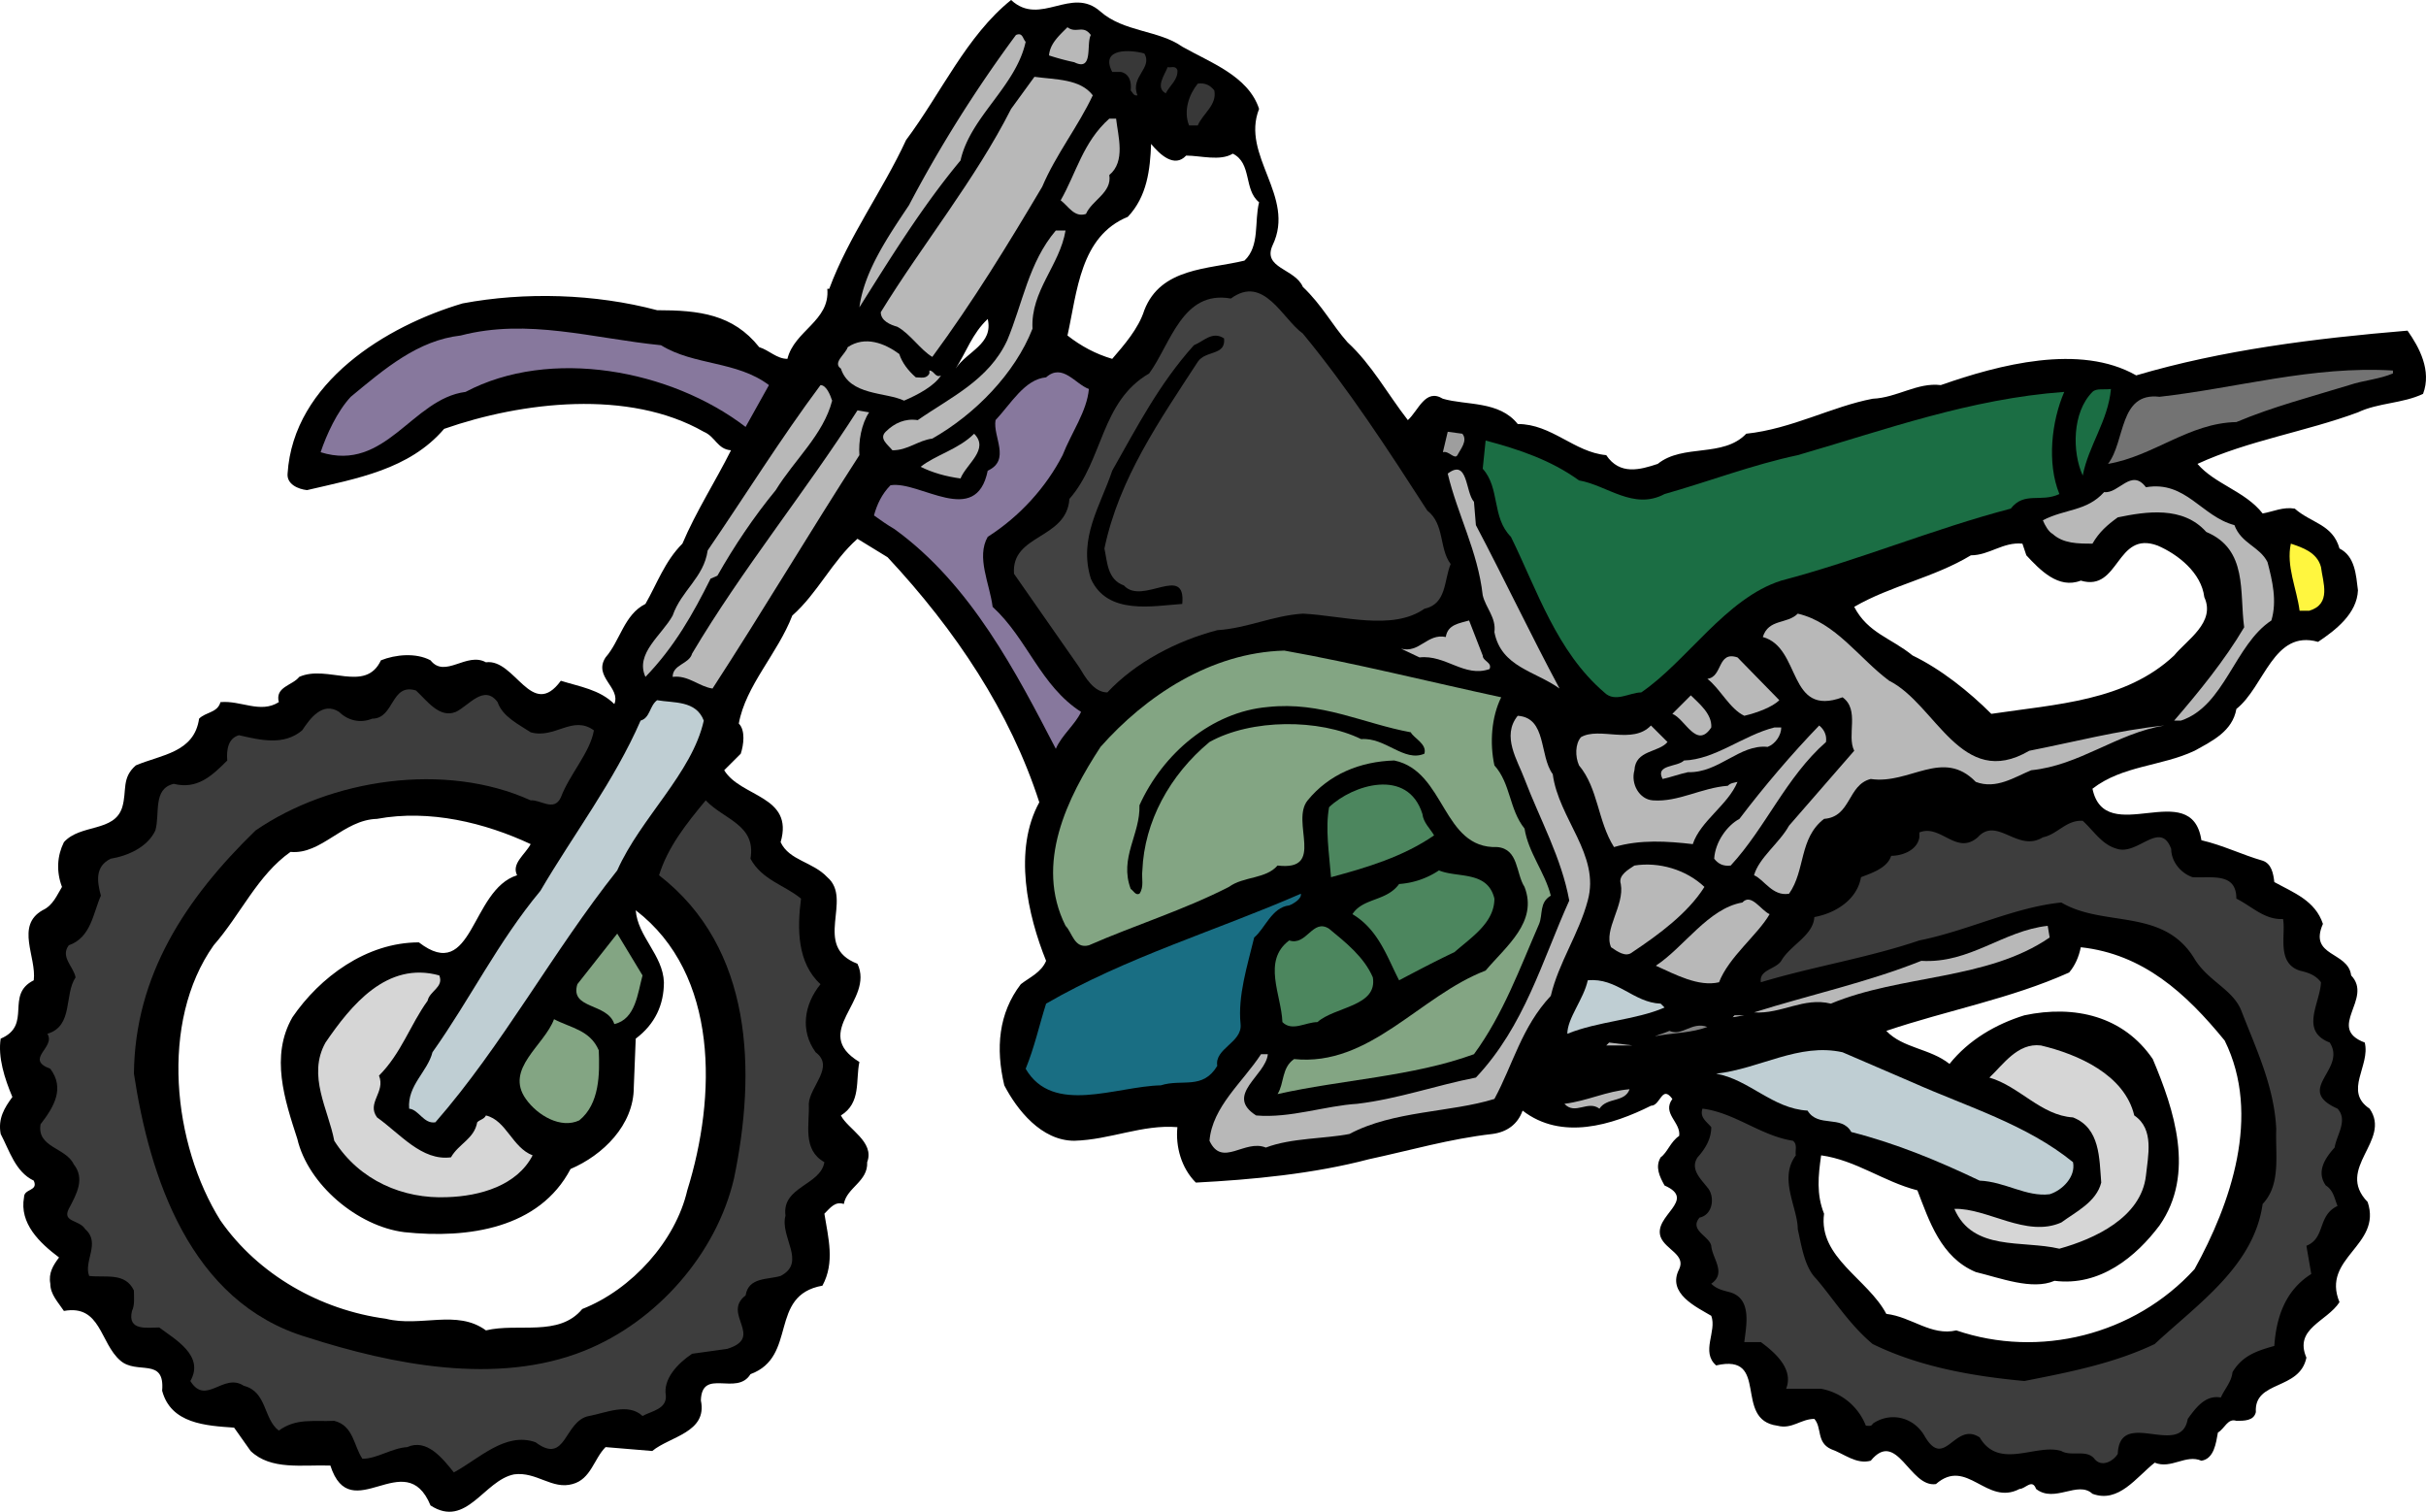 <svg xmlns="http://www.w3.org/2000/svg" width="263.326" height="164.079"><path d="M263.008 42.746c.953-2.531-.422-5.066-1.687-6.86-10.133.844-20.16 2.11-29.45 4.856-6.12-3.484-14.882-1.16-21.214 1.055-2.535-.317-4.75 1.371-7.39 1.48-4.434.844-8.763 3.27-13.723 3.797-2.532 2.64-6.86 1.059-9.606 3.274-1.898.632-4.113 1.265-5.594-.95-3.48-.316-5.91-3.378-9.605-3.378-2.004-2.536-5.594-2.004-8.125-2.743-1.903-1.164-2.64 1.266-3.801 2.32-2.219-2.85-3.906-6.015-6.547-8.445-1.687-1.898-2.742-4.011-4.851-6.015-.848-2.004-4.438-2.004-3.274-4.54 2.531-5.277-3.484-9.71-1.476-14.777-1.164-3.59-5.383-5.066-8.34-6.754-2.535-1.796-6.332-1.586-8.867-3.8-3.168-2.852-6.543 1.687-9.711-1.266-4.856 3.902-7.602 10.133-11.399 15.2-2.535 5.487-6.23 10.448-8.34 16.148h-.21c.316 3.484-3.59 4.539-4.329 7.601-1.16 0-2.004-.953-3.062-1.27-2.848-3.585-6.543-4.011-11.082-4.011-6.754-1.793-14.356-2.004-21.11-.738-8.234 2.43-18.367 8.55-19 18.472-.105 1.16 1.16 1.692 2.11 1.793 5.383-1.265 11.086-2.215 14.883-6.648 8.445-2.953 20.054-4.328 28.183.316 1.266.528 1.477 1.903 2.957 2.008-1.691 3.375-3.8 6.649-5.277 10.133-1.902 1.898-2.746 4.328-4.012 6.543-2.324 1.16-2.746 4.012-4.328 5.805-1.375 2.113 1.688 3.273.95 5.066-1.583-1.582-3.802-1.898-5.805-2.531-3.168 4.324-4.961-2.43-8.13-2.004-2.109-1.164-4.433 1.793-6.015-.215-1.582-.844-3.8-.633-5.383 0-1.687 3.59-5.804.426-8.867 1.797-.738.95-2.64 1.055-2.219 2.742-2.004 1.27-4.113-.21-6.332 0-.316 1.16-1.582 1.059-2.32 1.793-.527 3.695-4.117 3.906-6.863 5.07-1.582 1.371-.95 2.742-1.477 4.54-.844 2.742-4.539 1.792-6.332 3.796-.738 1.48-.844 3.168-.21 4.856-.528.847-.954 2.008-2.114 2.535-2.953 1.687-.633 5.066-.95 7.601-3.167 1.582-.105 4.852-3.59 6.332-.316 2.004.423 4.329 1.27 6.332-.847 1.16-1.586 2.325-1.27 4.012.95 1.793 1.587 4.117 3.59 5.067.528 1.16-1.054.843-1.054 1.793-.527 2.851 1.687 4.96 3.8 6.546-.636.844-1.163 1.688-.949 2.848 0 1.16.844 2.004 1.477 2.957 4.012-.738 3.906 3.485 6.121 5.383 1.793 1.582 4.856-.422 4.54 3.273.948 3.586 4.75 3.797 7.812 4.008l1.793 2.535c2.215 2.114 5.593 1.477 8.656 1.582 2.215 6.864 8.129-2.32 10.871 4.329 3.906 2.535 5.805-2.743 9.078-3.375 2.43-.32 4.117 1.687 6.332 1.054 2.004-.531 2.324-2.746 3.59-4.012l5.066.422c1.903-1.582 6.016-2.004 5.278-5.488.105-3.59 3.906-.422 5.383-2.851 5.171-1.899 1.898-8.547 7.812-9.606 1.371-2.531.633-5.172.211-7.809.633-.632 1.16-1.375 2.11-1.054.316-1.797 2.64-2.43 2.535-4.54.843-2.218-2.114-3.59-2.852-5.07 2.219-1.37 1.582-3.796 2.008-5.804-5.387-3.27 1.687-6.649-.211-10.66-4.965-1.899-.426-6.965-3.274-9.395-1.582-1.687-4.117-1.793-5.066-3.8 1.477-5.063-4.328-4.856-6.125-7.81l1.797-1.792c.316-.953.527-2.535-.211-3.274.738-4.117 4.223-7.601 5.805-11.719 2.746-2.425 4.328-5.91 7.074-8.335l3.27 2.003c7.39 7.918 13.3 16.786 16.468 26.598-2.851 5.172-1.27 12.246.738 17.207-.527 1.266-1.796 1.793-2.746 2.535-2.425 3.164-2.742 6.965-1.793 10.977 1.371 2.637 4.012 6.015 7.598 6.015 3.906-.105 7.39-1.792 11.191-1.476-.21 2.11.422 4.434 2.004 6.016 6.121-.317 12.774-.95 18.79-2.536 4.433-.949 8.761-2.214 13.406-2.742 1.582-.21 2.742-1.054 3.27-2.535 4.222 3.273 9.71 1.586 13.933-.527 1.054 0 1.164-2.32 2.324-.739-1.16 1.586.95 2.536.738 4.012-.949.633-1.265 1.793-2.008 2.324-.632 1.055-.105 2.11.422 3.059 3.59 1.582-1.265 3.273-.422 5.594.532 1.375 2.747 1.902 2.008 3.484-1.37 2.64 1.899 4.117 3.485 5.066.632 1.688-1.164 3.907.527 5.383 5.91-1.37 1.793 5.91 6.648 6.543 1.582.422 2.536-.738 4.012-.738.844.95.211 2.535 1.793 3.273 1.48.528 2.746 1.688 4.328 1.266 2.852-3.48 4.223 2.957 7.074 2.535 3.375-2.957 5.489 2.426 9.079.528.632 0 1.37-1.16 1.793 0 2.003 1.582 4.539-.95 6.12.527 2.852 1.055 4.75-1.797 6.758-3.379 1.793.738 3.375-.95 5.067-.21 1.37-.212 1.582-1.9 1.793-3.06.738-.421 1.055-1.585 2.004-1.27.847 0 1.902 0 2.113-.948-.21-3.485 4.75-2.32 5.488-5.91-1.37-3.168 2.215-3.907 3.59-6.02-2.008-4.852 4.645-6.121 3.059-10.871-3.586-3.691 2.64-6.649.21-10.133-2.847-1.898.106-4.644-.527-7.176-4.222-1.586.95-4.75-1.476-7.285-.317-2.637-4.645-2.004-3.063-5.594-.843-2.53-3.164-3.375-5.277-4.539-.106-.949-.317-2.004-1.266-2.32-2.215-.633-4.328-1.687-6.648-2.219-1.059-6.965-10.453.953-11.824-5.593 3.273-2.532 7.496-2.426 11.082-4.118 1.902-1.054 4.117-2.109 4.539-4.539 3.062-2.425 4.011-8.652 8.867-7.28 1.898-1.267 4.223-3.063 4.328-5.595-.21-1.687-.316-3.695-2.004-4.539-.738-2.64-3.062-2.746-4.855-4.328-1.27-.21-2.325.317-3.485.527-1.898-2.425-5.172-3.168-7.074-5.382 5.492-2.536 11.719-3.485 17.418-5.594 2.219-1.055 4.856-.95 7.07-2.008zm-188.41 86.45c-1.27 5.488-6.015 10.765-11.398 12.878-2.535 3.063-6.969 1.477-10.453 2.32-3.164-2.32-7.07-.316-10.871-1.265-7.075-.95-13.829-4.75-17.946-10.66-5.172-8.235-6.648-21.535-.738-29.871 2.957-3.38 4.75-7.602 8.34-10.137 3.379.32 5.699-3.48 9.394-3.586 5.7-1.055 11.715.422 16.676 2.742-.633 1.164-2.11 2.113-1.476 3.38-5.067 1.581-4.75 11.823-10.66 7.284-5.704 0-10.766 3.797-13.723 8.125-2.43 4.223-.844 8.973.527 13.196 1.16 4.96 6.543 9.5 11.61 10.132 6.968.739 14.671-.421 18.05-6.859 3.485-1.48 6.864-4.75 6.864-8.867l.21-5.278c2.11-1.582 3.059-3.695 3.059-6.12-.105-2.958-2.848-4.962-3.059-7.813 9.075 6.965 8.758 20.266 5.594 30.398zm29.133-89.192c1.16-1.797 1.793-3.8 3.48-5.383.633 2.742-2.214 3.48-3.48 5.383zm31.348-11.719c-3.907.953-9.078.742-10.871 5.383-.633 2.008-2.215 3.8-3.485 5.281-1.793-.531-3.379-1.375-4.855-2.535 1.054-4.75 1.375-10.766 6.547-12.879 2.109-2.215 2.425-5.172 2.53-7.914.95 1.16 2.536 2.637 3.802 1.266 1.582 0 3.691.633 5.066-.211 2.11 1.054 1.16 3.906 2.852 5.277-.532 2.113.101 4.75-1.586 6.332zm106.398 84.656c4.012 8.125.633 17.735-3.273 24.805-6.543 7.18-16.887 9.711-25.86 6.649-2.746.632-4.855-1.477-7.597-1.793-2.008-3.801-7.391-6.122-6.758-10.872-.844-2.113-.633-4.117-.317-6.335 3.801.53 6.754 2.851 10.45 3.8 1.265 3.274 2.535 7.285 6.336 8.867 2.636.633 6.12 2.004 8.546.95 4.961.633 8.868-2.637 11.403-6.016 3.902-5.594 1.582-12.562-.738-18.05-3.168-4.645-8.446-5.91-13.938-4.75-3.059.952-6.016 2.64-8.125 5.277-2.11-1.688-5.066-1.688-6.86-3.586 6.544-2.219 13.508-3.485 19.844-6.336.633-.739 1.055-1.688 1.266-2.742 6.754.738 11.398 4.96 15.621 10.132zm-2.215-48.132c1.266 2.746-1.902 4.644-3.273 6.332-5.278 4.96-12.774 5.277-19.844 6.336-2.43-2.43-5.488-4.86-8.55-6.336-2.321-1.899-4.856-2.426-6.333-5.278 4.012-2.32 8.656-3.168 12.664-5.593 2.008 0 3.485-1.477 5.594-1.266l.426 1.266c1.476 1.582 3.48 3.695 5.91 2.746 4.223 1.265 3.8-5.493 8.34-3.801 2.215.95 4.75 2.953 5.066 5.594"/><path fill="#b8b8b8" d="M118.403 3.8c-.527.946.316 4.009-1.797 2.954a26.458 26.458 0 0 1-2.742-.738c.105-1.27 1.054-2.114 2.004-3.063.953.738 1.687-.316 2.535.848m-7.074.734c-1.055 4.86-6.016 8.13-7.07 12.88-4.223 5.065-7.708 10.765-10.977 15.94.527-3.906 3.058-7.601 5.383-11.085 3.375-6.438 7.386-12.774 11.609-18.47.738-.32.738.423 1.055.735"/><path fill="#383838" d="M124.208 5.805c.949 1.582-1.582 2.53-.739 4.539-.422.105-.531-.317-.738-.528.105-.847-.105-1.796-1.059-2.007h-.949c-1.37-2.641 2.008-2.426 3.485-2.004"/><path fill="#333" d="M127.797 7.598c.102 1.054-.843 1.687-1.265 2.535-1.164-.637-.11-2.008.21-2.852.313.106.844-.21 1.055.317"/><path fill="#b8b8b8" d="M118.614 10.344c-1.582 3.375-4.012 6.437-5.488 9.922-3.696 6.226-7.497 12.453-11.93 18.468-1.266-.738-2.426-2.53-3.8-3.27-.74-.21-1.794-.632-1.794-1.581 4.54-7.39 10.238-14.356 14.145-22.063l2.535-3.484c2.32.316 4.96.215 6.332 2.008"/><path fill="#383838" d="M131.805 9.816c.32 1.582-1.265 2.532-1.793 3.797h-.949c-.633-1.582 0-3.375.95-4.539.843-.105 1.37.211 1.792.742"/><path fill="#b8b8b8" d="M121.145 12.875c.211 1.902 1.059 4.645-.738 6.121.316 1.902-1.899 2.746-2.531 4.223-1.27.422-1.903-.844-2.747-1.477 1.692-2.957 2.426-6.332 5.278-8.867h.738m-5.488 12.141c-.633 3.8-3.801 6.543-3.586 10.66-1.903 4.855-6.23 9.289-10.875 11.926-1.582.21-2.637 1.27-4.328 1.27-.528-.638-1.477-1.27-.739-2.009.95-.949 2.114-1.476 3.485-1.265 3.484-2.43 7.707-4.328 9.71-8.657 1.688-4.011 2.321-8.445 5.278-11.925h1.055"/><path fill="#424242" d="M141.415 36.203c4.96 6.016 9.285 12.668 13.507 19.211 1.903 1.477 1.266 4.117 2.536 5.805-.739 1.797-.422 4.328-2.852 4.855-3.48 2.43-8.867.738-13.191.528-3.274.21-6.02 1.585-9.29 1.796-4.437 1.16-8.867 3.485-11.93 6.754-1.476 0-2.425-1.687-3.062-2.746l-7.07-10.133c-.316-4.328 5.7-3.691 6.016-8.125 3.695-4.222 3.379-10.554 8.656-13.617 2.32-3.168 3.59-9.078 8.867-8.129 3.586-2.636 5.594 2.22 7.813 3.801"/><path fill="#87789d" d="M71.747 37.469c3.59 2.218 8.234 1.691 11.718 4.328l-2.535 4.539c-8.129-6.227-21.215-8.656-30.398-3.8-5.809.741-8.656 8.76-15.73 6.546.636-1.902 1.796-4.434 3.273-6.016 3.695-3.062 7.281-6.125 11.93-6.652 7.28-1.898 14.351.316 21.742 1.055"/><path d="M132.864 36.73c.21 1.903-2.008 1.266-2.852 2.536-4.117 6.332-8.55 12.664-10.133 20.265.317 1.477.317 3.375 2.114 4.012 2.004 2.215 6.754-2.43 6.332 2.004-3.168.21-8.13 1.265-9.922-2.742-1.371-4.434 1.055-7.918 2.32-11.72 2.64-4.644 5.067-9.394 8.867-13.616 1.055-.422 2.004-1.582 3.274-.739"/><path fill="#b8b8b8" d="M97.606 38.418c.316.953.953 1.797 1.797 2.535.527 0 1.16.211 1.476-.422v-.316c.528 0 .633.844 1.266.527-.738 1.16-2.531 2.11-4.012 2.742-2.004-.949-5.91-.527-6.859-3.48-.95-.633.527-1.586.738-2.324 1.903-1.266 4.012-.422 5.594.738"/><path fill="#737373" d="M259.739 40.531c-1.48.633-3.168.739-4.75 1.266-4.117 1.27-8.235 2.324-12.246 4.012-5.172.105-8.973 3.695-13.934 4.539 1.902-2.43 1.164-7.813 5.598-7.282 8.441-.953 16.57-3.379 25.332-2.851v.316"/><path fill="#87789d" d="M118.192 42.219c-.211 2.43-1.902 4.75-2.852 7.18-1.793 3.484-4.644 6.648-8.129 8.867-1.265 2.214.211 5.066.532 7.597 3.797 3.485 5.172 8.551 9.601 11.403-.633 1.37-2.11 2.53-2.742 4.007-4.223-8.125-9.184-17.836-17.523-23.855-.739-.422-1.477-.95-2.215-1.477.316-1.16.844-2.32 1.793-3.273 3.168-.527 9.289 4.644 10.554-1.582 2.536-1.16.532-3.695.848-5.488 1.688-1.793 3.164-4.434 5.488-4.645 1.793-1.582 3.164.738 4.645 1.266"/><path fill="#b8b8b8" d="M90.325 43.484c-.95 3.696-4.117 6.442-6.121 9.711-2.43 2.957-4.54 6.125-6.336 9.29l-.739.32c-1.898 3.797-3.906 7.386-7.07 10.66-1.164-2.535 1.793-4.54 2.953-6.653.953-2.742 3.38-4.117 3.801-7.07 4.117-6.015 7.918-12.14 12.246-17.945.633 0 1.055 1.055 1.266 1.687"/><path fill="#1b6e44" d="M229.13 42.219c-.32 3.484-2.43 6.125-3.063 9.394-1.16-2.531-1.16-6.86 1.055-9.078.421-.422 1.265-.21 2.007-.316m-5.069.316c-1.372 3.168-1.9 7.707-.528 11.086-2.004.95-3.801-.316-5.278 1.582-8.445 2.215-16.464 5.594-24.91 7.813-6.015 1.898-10.238 8.757-15.199 12.136-1.266 0-2.848 1.16-4.012 0-5.172-4.433-7.28-11.082-10.132-16.886-2.11-2.114-1.16-5.282-3.063-7.391l.316-3.063c3.59.954 7.075 2.114 10.137 4.329 3.059.527 5.91 3.273 9.285 1.48 4.86-1.375 9.5-3.168 14.461-4.223 9.5-2.746 18.688-6.12 28.922-6.863"/><path fill="#b8b8b8" d="M94.336 44.754c-.843 1.266-1.164 3.164-1.054 4.644-5.387 8.336-10.453 16.887-15.942 25.332-1.476-.21-2.636-1.48-4.328-1.265 0-1.371 1.797-1.371 2.114-2.535 5.382-9.078 12.347-17.625 17.945-26.387l1.265.21"/><path fill="#9e9e9e" d="M158.723 47.074c.633.738-.21 1.692-.527 2.324-.317.528-.95-.527-1.582-.316l.527-2.219 1.582.211"/><path fill="#b8b8b8" d="M104.258 51.93c-1.586-.211-3.062-.633-4.328-1.266 1.582-1.266 4.117-1.898 5.805-3.59 1.687 1.692-.844 3.274-1.477 4.856m55.731 2.535.21 2.531c3.063 5.809 5.915 11.824 9.079 17.734-2.637-1.898-6.332-2.324-7.07-6.12.21-1.587-.954-2.641-1.27-4.012-.527-4.75-2.742-8.762-3.797-13.196 2.215-1.687 1.899 2.008 2.848 3.063m72.937-1.582c4.328-.742 6.02 3.164 9.606 4.113.738 2.008 2.746 2.324 3.59 4.012.527 2.008 1.054 4.222.421 6.336-4.011 2.636-5.066 9.289-9.816 10.867h-.738c2.64-3.059 5.488-6.543 7.601-10.129-.53-3.8.422-8.445-4.117-10.348-2.535-2.847-6.547-2.214-9.605-1.582-1.16.844-2.008 1.582-2.746 2.852-1.582 0-3.164 0-4.328-1.059-.422-.21-.844-.949-1.055-1.476 2.43-1.266 4.75-.95 6.648-3.059 1.586.211 2.957-2.64 4.54-.527"/><path fill="#fff63f" d="M251.926 61.535c.211 1.692 1.164 4.012-1.265 4.75h-1.055c-.316-2.426-1.477-4.855-.95-7.281 1.266.422 2.848.95 3.27 2.531"/><path fill="#b8b8b8" d="M205.06 73.887c5.07 2.531 7.812 11.925 15.202 7.597 4.856-.949 9.606-2.214 14.672-2.742-5.172.844-9.183 4.328-14.46 4.856-1.798.738-3.802 2.109-6.016 1.265-3.59-3.695-7.18.317-11.403-.316-2.531.633-2.11 4.117-5.066 4.328-2.742 2.11-2.004 5.594-3.801 8.125-1.793.32-2.742-1.582-3.8-2.004.53-1.898 2.745-3.484 3.8-5.383l7.074-8.129c-.844-1.687.633-4.43-1.265-5.804-6.02 2.218-4.434-5.383-8.657-6.543.633-2.004 2.637-1.371 3.797-2.535 4.117.953 6.653 4.855 9.922 7.285m-44.121-2.747c0 .633 1.059.743.742 1.477-2.746.953-4.75-1.582-7.601-1.265l-2.004-.95c2.004.528 2.847-1.687 4.855-1.265.211-1.371 1.477-1.48 2.531-1.793l1.477 3.797"/><path fill="#83a583" d="M162.946 75.68c-1.055 2.113-1.266 4.96-.738 7.39 1.793 2.004 1.582 4.75 3.27 6.86.421 2.64 2.218 4.75 2.85 7.28-1.265.743-.843 2.009-1.265 3.063-2.113 4.856-3.906 9.817-7.074 14.145-6.649 2.43-14.25 2.746-21.32 4.328.738-1.16.421-2.848 1.792-3.8 8.235.843 13.618-6.86 20.793-9.606 2.22-2.637 5.704-5.278 4.223-9.078-.95-1.477-.633-4.114-2.953-4.325-6.016.211-5.594-8.234-11.188-9.398-3.695.11-7.074 1.48-9.398 4.328-1.898 2.324 2.008 7.707-3.27 7.074-1.269 1.477-3.695 1.16-5.277 2.32-4.96 2.536-10.133 4.118-15.2 6.337-1.585.422-1.796-1.375-2.534-2.114-3.375-6.754.21-13.933 3.8-19.422 4.856-5.488 11.926-10.238 19.95-10.449 7.707 1.371 15.726 3.38 23.539 5.067"/><path fill="#b8b8b8" d="M193.133 75.996c-.738.738-2.425 1.371-3.8 1.691-1.582-.742-2.637-2.957-4.008-4.011 1.687-.211 1.054-3.063 3.27-2.324l4.538 4.644"/><path fill="#3d3d3d" d="M49.473 77.266c1.375-.633 3.063-3.063 4.54-1.059.53 1.586 2.323 2.43 3.59 3.273 2.64.739 4.538-1.902 6.862-.21-.421 2.425-2.64 4.75-3.59 7.28-.738 1.587-2.218.216-3.273.317-9.289-4.219-21.742-2.32-29.871 3.274-7.602 7.39-13.09 15.726-13.195 26.39 1.691 11.082 6.015 24.801 18.789 28.606 9.183 2.953 20.586 5.273 30.082 1.476 7.918-3.168 14.355-10.554 16.258-18.683 2.425-11.614 2.109-25.016-8.13-32.934.95-3.059 2.958-5.594 5.067-8.129 2.004 2.113 5.488 2.64 4.856 6.336 1.265 2.32 3.695 2.848 5.488 4.328-.422 3.27-.422 6.965 2.113 9.29-1.797 2.214-2.219 5.066-.527 7.386 2.11 1.582-.637 3.695-.742 5.594.105 2.219-.739 4.96 1.691 6.336-.422 2.531-4.645 2.636-4.223 5.804-.632 2.32 2.32 5.067-.527 6.543-1.375.422-3.484.106-3.8 2.114-2.637 2.004 2.113 4.539-2.005 5.804l-3.8.528c-1.582 1.054-3.168 2.746-2.852 4.539.105 1.476-1.582 1.687-2.531 2.215-1.586-1.477-4.012-.317-5.809 0-2.742.527-2.426 5.382-5.805 2.851-3.273-1.16-6.12 1.793-8.867 3.274-1.265-1.586-2.953-3.696-5.062-2.746-1.692.105-3.274 1.265-4.86 1.265-.949-1.371-.949-3.59-3.058-4.117-2.324.105-4.117-.316-6.02 1.059-1.687-1.27-1.265-4.223-3.797-4.86-2.218-1.476-4.117 2.219-5.804-.523 1.582-2.746-1.692-4.54-3.38-5.809-1.265 0-3.484.422-2.956-1.793.316-.633.21-1.476.21-2.219-.949-2.003-3.058-1.37-4.855-1.582-.633-1.582 1.27-3.59-.422-5.066-.632-1.055-2.53-.738-1.793-2.215.844-1.586 1.793-3.273.528-4.855-.844-1.797-4.012-1.797-3.59-4.328 1.476-1.903 2.64-3.907 1.058-6.02-2.851-1.055.633-2.32-.32-3.797 2.852-.844 1.797-4.223 3.063-6.125-.211-1.16-1.688-2.215-.739-3.48 2.426-.848 2.637-3.485 3.485-5.387-.426-1.582-.637-3.164 1.054-4.008 1.899-.316 4.012-1.266 4.856-3.062.527-1.793-.316-4.54 2.004-5.067 2.535.633 4.117-.844 5.805-2.535-.106-1.156.105-2.426 1.269-2.742 2.32.527 4.856 1.16 6.86-.527.843-1.27 2.214-3.168 4.011-2.004.95.945 2.32 1.265 3.59.734 2.426 0 2.004-3.902 4.75-3.059 1.16 1.055 2.531 3.059 4.324 2.325"/><path fill="#b8b8b8" d="M185.747 78.953c-1.586 2.43-2.852-.953-4.223-1.476l2.004-2.008c.844.843 2.324 2.008 2.219 3.484"/><path fill="#bfced3" d="M76.391 78.21c-1.265 5.704-6.86 10.56-9.394 16.259-6.965 8.761-12.453 19-19.739 27.34-1.265.21-1.793-1.375-2.847-1.48-.211-2.532 2.004-4.013 2.53-6.122 4.118-5.805 7.071-11.926 11.716-17.52 3.59-6.125 8.023-11.93 10.875-18.476 1.054-.313.949-1.578 1.793-2.215 1.793.316 4.222 0 5.066 2.215"/><path d="M153.13 79.48c.316.633 1.792 1.266 1.476 2.325-2.215.945-4.223-1.797-6.86-1.586-4.538-2.219-11.93-2.219-16.464.316-4.328 3.59-7.074 8.656-7.285 13.934-.106.843.21 1.793-.317 2.531-.422.21-.633-.313-.949-.523-1.27-3.38 1.055-5.915.95-9.079 2.53-5.593 7.812-10.132 13.933-10.664 5.804-.632 10.344 1.797 15.515 2.746"/><path fill="#b8b8b8" d="M168.54 84.02c.632 4.855 5.171 8.761 3.8 13.722-.949 3.586-3.168 6.754-4.011 10.344-3.168 3.375-4.118 7.492-6.121 11.187-4.75 1.477-10.98 1.266-15.73 3.801-2.638.528-6.333.422-9.079 1.477-2.32-.95-4.75 2.219-6.117-.739.312-3.695 3.586-6.332 5.594-9.394h.738c-.215 2.324-4.75 4.434-1.27 6.648 3.696.32 7.496-1.054 10.98-1.265 4.434-.528 8.548-2.004 12.876-2.848 5.277-5.594 7.18-12.668 10.133-19.21-.844-4.645-3.164-8.763-4.856-13.196-.738-2.008-2.531-4.645-.738-6.86 3.168.211 2.324 4.329 3.8 6.333m12.458-3.485c-.954 1.16-3.485.848-3.59 3.063-.422 1.476.527 3.168 2.004 3.27 2.746.21 5.277-1.372 8.129-1.583.316-.316.632-.316 1.054-.422-1.054 2.535-4.011 4.223-4.855 6.754-2.742-.316-5.7-.523-8.551.32-1.793-2.851-1.687-6.335-3.797-8.867-.426-.953-.426-2.324.211-3.062 2.004-1.16 5.594.844 7.598-1.266l1.797 1.793m17.203 0c-4.328 3.8-6.543 9.29-10.344 13.406-.844.106-1.371-.21-1.793-.738.106-1.797 1.371-3.59 2.742-4.328 2.64-3.484 5.7-7.07 8.656-10.133.528.422.844 1.055.739 1.793"/><path fill="#b8b8b8" d="M193.344 78.953c0 .844-.633 1.793-1.476 2.11-3.063-.317-5.278 2.851-8.657 2.746-.949.21-1.793.527-2.746.738-.843-1.586 1.586-1.266 2.325-2.008 3.378-.102 6.437-2.742 9.816-3.586h.738"/><path fill="#4c865e" d="M154.395 88.348c.106.949.844 1.582 1.266 2.32-3.375 2.324-7.282 3.484-11.188 4.539-.21-2.637-.633-5.277-.21-7.598 2.534-2.43 8.55-4.328 10.132.739"/><path fill="#3d3d3d" d="M229.868 92.148c2.215.633 4.644-3.168 5.804 0 0 1.372 1.055 2.637 2.32 3.059 2.114.105 4.75-.527 4.75 2.324 1.692.844 3.063 2.32 5.067 2.215.32 1.692-.738 4.75 1.797 5.594.844.21 1.688.422 2.32 1.27-.105 2.32-2.32 5.277.95 6.542 1.902 2.957-3.903 5.067.847 7.176 1.16 1.27-.105 2.852-.316 4.223-1.059 1.16-2.008 2.64-.953 4.117.843.527.953 1.477 1.27 2.219-2.22 1.054-1.27 3.48-3.38 4.324l.528 3.062c-2.852 1.793-3.801 4.75-4.012 7.809-1.899.531-3.48 1.059-4.54 2.852-.105 1.054-.843 1.796-1.265 2.746-1.687-.317-2.746 1.16-3.59 2.32-.738 4.328-7.386-1.266-7.597 3.8-.528.845-1.793 1.477-2.535.528-.844-1.055-2.532-.21-3.59-.844-2.742-.843-6.754 2.114-8.864-1.476-2.746-1.797-3.8 3.691-6.015-.215-1.27-2.11-3.805-2.531-5.598-1.266-.105.32-.527.211-.738.211a6.485 6.485 0 0 0-4.856-4.008h-3.8c.843-2.113-1.16-3.906-2.743-5.066h-1.796c.21-1.797.843-4.644-1.477-5.387-.738-.21-1.477-.316-2.11-.949 1.688-1.16.106-2.742 0-4.117-.21-1.055-2.43-1.688-1.269-3.059 1.48-.316 1.691-2.324.848-3.273-.742-.95-1.903-2.004-1.059-3.27.848-.953 1.48-2.007 1.48-3.273-.53-.633-1.269-1.059-.953-2.008 3.485.422 6.336 2.957 9.82 3.485.524.421.212 1.054.313 1.582-1.898 2.535.211 5.703.211 8.023.426 1.898.742 4.117 2.008 5.383 1.898 2.219 3.59 4.96 6.121 7.074 4.961 2.426 10.66 3.48 16.465 4.012 4.86-.953 9.715-1.903 14.148-4.012 4.641-4.328 10.766-8.445 11.715-15.2 2.004-2.112 1.371-5.28 1.477-8.128-.211-4.645-2.215-8.762-3.8-12.879-.95-2.32-3.587-3.168-5.067-5.594-3.375-5.594-9.817-3.379-14.461-6.12-5.168.526-10.13 3.058-15.41 4.116-5.594 1.899-11.61 2.848-17.204 4.54-.21-1.376 1.582-1.376 2.215-2.325.95-1.687 3.485-2.746 3.59-4.75 2.32-.422 4.645-1.898 5.067-4.328 1.054-.422 2.847-.95 3.273-2.32 1.266 0 2.848-.637 3.059-2.008v-.527c2.324-.95 4.011 2.535 6.336.527 2.109-2.32 4.324 1.691 7.07 0 1.586-.317 2.531-1.899 4.328-1.793 1.266 1.16 2.11 2.64 3.8 3.062"/><path fill="#b8b8b8" d="M185.004 96.262c-1.793 2.851-4.96 5.175-7.808 7.074-.738.633-1.692-.106-2.324-.527-.844-1.903 1.48-4.54 1.054-6.864-.312-.949.848-1.582 1.48-2.004 2.637-.421 5.595.422 7.598 2.32"/><path fill="#4c865e" d="M162.208 97.531c0 2.637-2.536 4.219-4.329 5.805-2.007.95-4.011 2.004-6.015 3.062-1.27-2.43-2.219-5.492-5.067-7.18 1.16-1.792 3.692-1.37 5.067-3.273a8.839 8.839 0 0 0 4.324-1.476c2.008.843 5.281 0 6.02 3.062"/><path fill="#196e83" d="M141.2 97c.105.531-.739 1.059-1.266 1.27-1.898.21-2.637 2.53-3.8 3.48-.739 3.063-1.794 6.336-1.477 9.398.21 2.004-2.852 2.637-2.531 4.536-1.586 2.64-3.801 1.375-6.125 2.113-4.856.105-11.715 3.27-14.672-1.797.953-2.32 1.48-4.75 2.218-7.07 8.758-5.067 18.47-7.918 27.653-11.93"/><path fill="#b8b8b8" d="M192.079 99.219c-1.266 2.219-4.434 4.644-5.489 7.39-2.218.528-4.75-.847-6.863-1.796 3.063-2.004 5.7-6.227 9.395-6.86.953-1.055 2.007.844 2.957 1.266"/><path fill="#4c865e" d="M149.012 106.078c.528 3.168-4.117 3.168-6.015 4.856-1.27 0-2.746 1.058-3.801 0-.106-2.954-2.219-6.649.738-8.864 1.902.633 2.535-2.43 4.328-1.27 1.793 1.481 3.801 3.063 4.75 5.278"/><path fill="#b8b8b8" d="M222.477 101.75c-6.754 4.648-16.148 4.012-23.75 7.18-2.953-.739-5.383 1.16-8.34.949 6.02-1.899 12.352-3.27 18.156-5.594 5.282.317 8.868-3.273 13.723-3.8l.211 1.265"/><path fill="#83a583" d="M69.743 105.867c-.528 1.903-.739 4.75-3.063 5.281-.738-2.324-4.855-1.586-4.011-4.328l4.328-5.492 2.746 4.54"/><path fill="#d6d6d6" d="M47.68 105.867c.528 1.27-1.054 1.692-1.265 2.746-1.903 2.637-2.852 5.7-5.278 8.13.739 1.792-1.375 2.952-.21 4.534 2.53 1.797 4.855 4.75 8.023 4.332.844-1.48 2.531-2.007 2.847-3.8.317-.317.739-.317.95-.743 2.218.532 2.851 3.485 5.066 4.329-1.687 3.273-5.7 4.433-9.289 4.539-4.75.21-9.5-1.793-12.242-6.121-.633-3.38-2.957-7.07-.95-10.66 2.743-4.012 6.649-8.868 12.348-7.286"/><path fill="#bfced3" d="m180.254 108.93.422.422c-3.164 1.37-7.175 1.476-10.554 2.851 0-1.691 1.796-3.8 2.218-5.805 3.164-.32 4.961 2.426 7.914 2.532"/><path fill="#b8b8b8" d="m188.067 110.406.21-.21h1.056zm0 0"/><path fill="#83a583" d="M64.993 113.996c.105 2.535.105 5.805-2.114 7.602-2.003.949-4.539-.532-5.804-2.325-2.32-3.273 2.008-5.804 3.062-8.656 1.793.95 3.907 1.164 4.856 3.38"/><path fill="#828282" d="M185.325 111.46c-1.692.638-3.59.638-5.387.954-.95.211.848-.316 1.27-.527 1.37.633 2.425-1.059 4.117-.426"/><path fill="#b8b8b8" d="m174.344 113.469.317-.317 2.535.317zm0 0"/><path fill="#d6d6d6" d="M231.66 121.066c2.22 1.48 1.477 4.434 1.266 6.547-.527 4.54-5.593 6.86-9.394 7.914-4.012-.949-9.395.32-11.399-4.324 3.59-.105 7.813 3.164 11.61 1.477 1.586-1.16 3.8-2.22 4.332-4.328-.215-2.641-.11-5.91-3.063-7.075-3.484-.21-5.804-3.375-9.078-4.324 1.477-1.375 3.059-3.8 5.594-3.484 4.012.949 9.078 3.168 10.133 7.597"/><path fill="#bfced3" d="M207.594 117.48c5.91 2.637 12.352 4.54 17.418 8.657.317 1.582-1.164 3.058-2.535 3.48-2.531.317-4.855-1.37-7.598-1.476-4.433-2.114-8.972-4.012-13.933-5.278-1.059-1.902-3.59-.422-4.75-2.324-3.8-.21-6.332-3.375-9.922-4.008 4.75-.531 8.973-3.379 13.723-2.324l7.597 3.273"/><path fill="#b8b8b8" d="M176.88 118.219c-.528 1.476-2.43.844-3.274 2.11-1.266-.95-2.64.737-3.8-.528 2.534-.317 4.538-1.371 7.073-1.582"/></svg>
